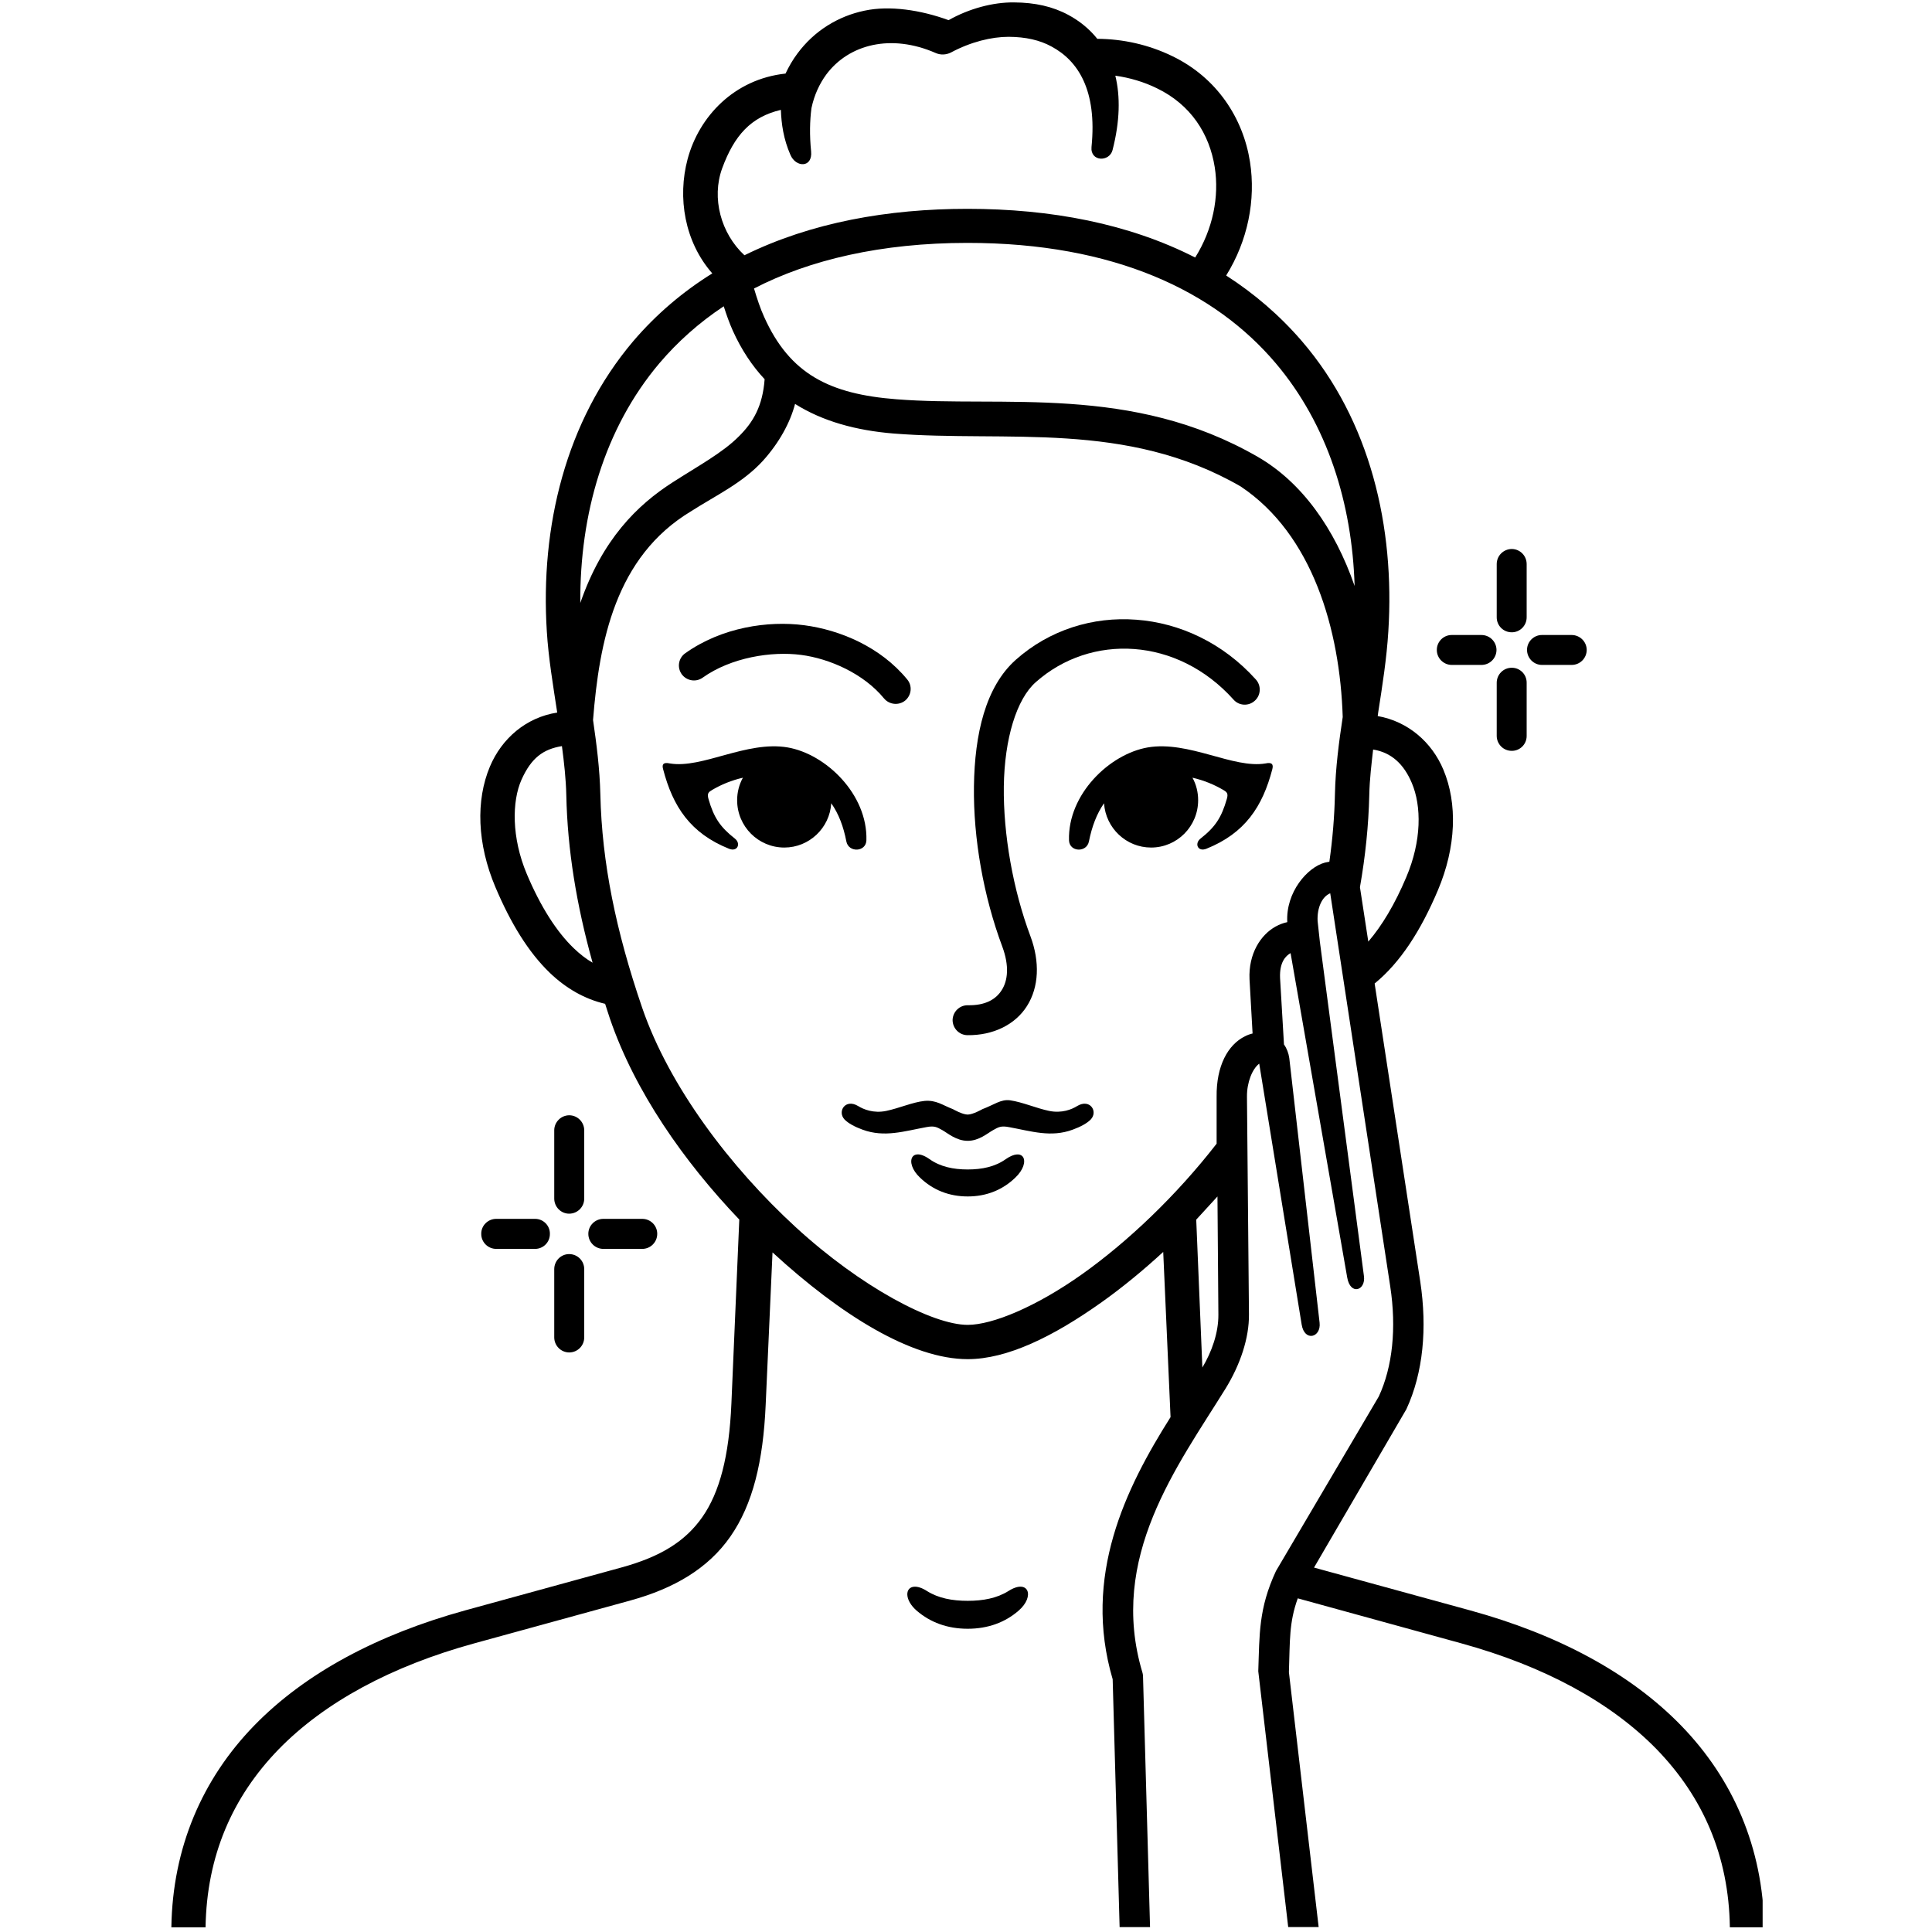<svg version="1.0" preserveAspectRatio="xMidYMid meet" height="500" viewBox="0 0 375 375" zoomAndPan="magnify" width="500" xmlns:xlink="http://www.w3.org/1999/xlink" xmlns="http://www.w3.org/2000/svg"><defs><clipPath id="41d8741a7b"><path clip-rule="nonzero" d="M 33.125 0 L 342.125 0 L 342.125 375 L 33.125 375 Z M 33.125 0"></path></clipPath></defs><path fill-rule="nonzero" fill-opacity="1" d="M 178.082 224.066 C 177.602 224.09 177.258 224.293 177.074 224.613 C 176.57 225.457 176.984 227.086 178.59 228.59 C 181.035 230.949 184.172 232.23 187.836 232.23 C 191.496 232.23 194.609 230.949 197.059 228.59 C 198.656 227.082 199.098 225.457 198.59 224.613 C 198.133 223.883 196.938 223.789 195.203 225 C 193.141 226.465 190.621 226.992 187.832 226.992 C 185.035 226.992 182.516 226.465 180.438 225 C 179.477 224.316 178.676 224.043 178.082 224.066 Z M 178.082 224.066" fill="#000000"></path><path fill-rule="nonzero" fill-opacity="1" d="M 166.566 214.684 C 164.07 213.18 162.492 215.738 163.91 217.273 C 164.621 218.027 165.945 218.734 167.41 219.262 C 171.668 220.84 175.516 219.555 179.773 218.781 C 181.398 218.461 181.855 218.781 182.934 219.375 C 183.984 219.973 185.637 221.434 187.832 221.434 C 190.027 221.434 191.652 219.973 192.727 219.375 C 193.801 218.781 194.258 218.461 195.887 218.781 C 200.145 219.555 203.992 220.84 208.223 219.262 C 209.688 218.734 211.016 218.027 211.727 217.273 C 213.168 215.738 211.566 213.18 209.07 214.684 C 208.039 215.332 206.117 216.129 203.645 215.629 C 201.199 215.125 198.449 213.914 196.07 213.57 C 194.281 213.32 192.957 214.434 190.688 215.285 C 190.688 215.285 188.84 216.34 187.828 216.34 C 186.793 216.34 184.961 215.285 184.961 215.285 C 182.973 214.531 181.715 213.477 179.449 213.688 C 177.18 213.918 174.457 215.129 171.992 215.633 C 169.547 216.133 167.621 215.332 166.566 214.684 Z M 166.566 214.684" fill="#000000"></path><g clip-path="url(#41d8741a7b)"><path fill-rule="nonzero" fill-opacity="1" d="M 236.309 232.234 L 236.488 255.152 C 236.512 258.738 235.188 262.398 233.379 265.438 L 232.188 236.734 Z M 266.523 145.484 C 270.098 146.059 272.5 148.344 274.035 151.984 C 275.934 156.465 275.957 163.191 272.957 170.258 C 270.738 175.516 268.242 179.68 265.586 182.766 L 263.965 172.203 C 265.02 166.188 265.637 160.238 265.777 154.316 C 265.836 151.203 266.23 148.113 266.523 145.484 Z M 109.07 144.82 C 109.488 148 109.848 151.18 109.918 154.312 C 110.145 164.965 111.887 175.605 115.02 186.859 C 113.785 186.145 112.574 185.207 111.383 184.066 C 108.082 180.906 104.945 176.039 102.246 169.633 C 99.273 162.566 99.363 155.523 101.215 151.359 C 103.117 147.105 105.43 145.414 109.07 144.82 Z M 154.32 78.402 C 159.699 81.789 166.176 83.551 173.457 84.148 C 195.457 85.883 218.504 81.562 240.797 94.41 C 254.781 103.723 260.094 122.246 260.621 139.172 C 259.887 144.043 259.219 149.055 259.109 154.18 C 259.016 158.523 258.652 162.867 258.031 167.258 C 257.73 167.328 257.465 167.352 257.141 167.438 C 253.797 168.328 249.539 173.156 249.859 178.988 C 249.082 179.148 248.324 179.445 247.613 179.832 C 244.707 181.434 242.305 185.094 242.531 190.078 L 243.125 200.602 C 242.621 200.719 242.121 200.898 241.637 201.148 C 238.316 202.797 236.074 206.91 236.145 212.883 L 236.145 221.988 C 228.34 232.047 218.93 240.992 210.055 247.305 C 201.172 253.613 192.656 257.156 187.828 257.156 C 181.004 257.156 167.113 249.816 154.453 238.199 C 141.773 226.559 129.895 210.918 124.633 195.57 C 119.527 180.637 116.828 167.418 116.527 154.18 C 116.41 149.238 115.793 144.43 115.109 139.75 C 116.32 124.539 119.434 108.074 134.129 99.242 C 138.863 96.199 144.133 93.773 148.09 89.43 C 151.207 85.977 153.363 82.066 154.32 78.402 Z M 140.477 59.449 C 141.004 61.098 141.57 62.699 142.234 64.18 C 143.906 67.887 145.992 71.016 148.414 73.605 C 148.027 78.84 146.195 81.953 143.402 84.715 C 140.242 87.895 135.551 90.41 130.531 93.641 C 123.688 98.031 116.914 104.68 112.637 117.035 C 112.52 99.879 117.262 83.188 127.996 70.496 C 131.5 66.375 135.641 62.652 140.477 59.449 Z M 187.789 47.145 C 216.305 47.145 235.809 56.547 247.617 70.5 C 257.668 82.363 262.449 97.758 262.93 113.738 C 259.059 102.582 252.695 93.617 244.137 88.676 C 219.602 74.52 194.676 79.137 173.98 77.496 C 161.094 76.488 153.312 72.672 148.305 61.48 C 147.57 59.863 146.949 57.988 146.355 55.996 C 157.094 50.438 171.051 47.145 187.789 47.145 Z M 204.082 9.023 C 209.254 11.785 212.965 17.508 211.863 28.508 C 211.586 31.41 215.32 31.477 215.941 29.145 C 217.383 23.543 217.469 18.719 216.484 14.691 C 219.258 15.082 222.008 15.883 224.562 17.137 C 231.133 20.316 234.754 25.965 235.781 32.461 C 236.68 38.18 235.418 44.516 231.984 49.984 C 219.121 43.422 204.035 40.535 187.785 40.535 C 172.355 40.535 157.453 43.168 144.496 49.547 C 139.922 45.316 138.07 38.434 140.172 32.672 C 142.527 26.27 145.754 22.695 151.57 21.324 C 151.66 24.023 152.074 26.996 153.43 30.082 C 154.5 32.555 157.754 32.598 157.434 29.375 C 157.117 26.195 157.184 23.41 157.504 20.984 C 158.051 18.398 159.082 16.246 160.363 14.484 C 164.781 8.543 172.996 6.527 181.582 10.273 C 182.543 10.715 183.645 10.664 184.582 10.188 C 188.43 8.125 192.461 7.145 195.773 7.145 C 199.098 7.164 201.812 7.785 204.082 9.023 Z M 184.121 3.914 C 178.699 1.93 172.676 1.035 167.828 2.066 C 162.633 3.141 158.008 6.023 154.777 10.395 C 153.887 11.582 153.129 12.887 152.469 14.281 C 142.512 15.355 135.688 22.605 133.469 30.859 C 131.461 38.359 132.875 46.938 138.254 53.066 C 132.625 56.566 127.453 60.91 122.918 66.215 C 109.758 81.742 104.859 102.281 106.137 122.547 C 106.457 127.738 107.352 133.02 108.156 138.309 C 102.137 139.242 97.395 143.312 95.086 148.805 C 92.34 155.344 92.59 163.758 96.16 172.199 C 99.094 179.125 102.523 184.801 106.762 188.867 C 109.875 191.84 113.488 193.926 117.453 194.84 C 117.773 195.801 118.051 196.734 118.387 197.719 C 123.215 211.832 132.738 225.457 143.496 236.715 L 141.965 272.395 C 141.527 282.75 139.648 289.684 136.336 294.445 C 133.012 299.199 128.184 302.172 120.609 304.25 L 90.277 312.578 C 73.387 317.242 59.285 324.68 49.281 334.988 C 39.277 345.305 33.488 358.613 33.262 374.098 L 39.898 374.098 C 40.125 360.195 45.113 348.805 54.043 339.582 C 62.992 330.391 75.973 323.395 92.039 318.98 L 122.367 310.652 C 130.809 308.32 137.426 304.48 141.773 298.234 C 146.125 291.973 148.137 283.668 148.617 272.664 L 149.945 243.09 C 163.266 255.328 177.023 263.812 187.832 263.812 C 195.473 263.812 204.402 259.469 213.879 252.723 C 217.84 249.906 221.844 246.617 225.781 243 L 227.203 275.062 C 218.461 288.898 210.086 305.961 215.969 325.945 L 217.316 374.047 L 223.223 374.047 L 221.867 325.656 C 221.867 325.309 221.844 324.988 221.754 324.672 C 215.023 302.301 228.578 284.531 237.848 269.574 C 240.754 264.867 242.473 259.676 242.422 255.102 L 242.035 212.836 C 242.016 210.043 243.086 207.461 244.414 206.453 L 252.652 257.094 C 253.199 260.5 256.453 259.625 256.133 256.746 L 250.25 205.383 C 250.113 204.422 249.773 203.504 249.219 202.727 L 248.461 189.852 C 248.324 186.742 249.566 185.527 250.5 185 L 261.492 247.961 C 262.109 251.512 265.109 250.477 264.742 247.711 L 256.18 182.758 L 255.746 178.762 C 255.625 176.219 256.59 174.047 258.195 173.387 L 269.844 249.699 C 271.078 257.773 270.301 265.297 267.621 271.059 L 247.664 304.934 C 244.273 312.227 244.48 317.234 244.23 324.391 L 250.039 374.039 L 255.949 374.039 L 250.176 324.578 C 250.387 318.375 250.199 314.945 251.895 310.238 L 283.645 318.973 C 299.691 323.387 312.648 330.383 321.598 339.574 C 330.52 348.797 335.562 360.184 335.766 374.09 L 342.43 374.09 C 342.195 358.605 336.359 345.297 326.355 334.98 C 316.375 324.695 302.301 317.234 285.406 312.59 L 255.051 304.266 L 272.977 273.527 C 276.27 266.41 277.023 257.773 275.68 248.809 L 266.816 190.898 C 271.832 186.805 275.789 180.605 279.09 172.809 C 282.66 164.371 282.91 155.977 280.168 149.414 C 277.922 144.039 273.273 140.016 267.414 138.988 C 267.438 138.762 267.48 138.531 267.504 138.305 C 268.328 133.039 269.156 127.758 269.473 122.566 C 270.758 102.281 265.973 81.652 252.695 66.215 C 248.348 61.168 243.402 56.953 238 53.477 C 242.215 46.688 243.773 38.793 242.625 31.434 C 241.301 22.945 236.223 15.105 227.59 10.918 C 222.941 8.652 217.926 7.559 212.988 7.535 C 211.453 5.613 209.527 4.055 207.355 2.891 C 204.332 1.262 200.879 0.488 196.824 0.469 C 192.773 0.418 188.109 1.656 184.121 3.914 Z M 184.121 3.914" fill="#000000"></path></g><path fill-rule="nonzero" fill-opacity="1" d="M 130.016 148.184 C 128.73 147.906 128.453 148.363 128.707 149.285 C 130.605 156.605 134.039 161.746 141.5 164.742 C 143.152 165.406 143.859 163.734 142.645 162.773 C 139.785 160.531 138.551 158.68 137.52 155.094 C 137.199 153.969 137.543 153.719 138.301 153.285 C 139.969 152.301 141.988 151.457 144.199 150.953 C 143.465 152.273 143.078 153.785 143.078 155.316 C 143.078 160.395 147.172 164.508 152.238 164.508 C 157.043 164.508 161.047 160.738 161.344 155.91 C 162.785 157.949 163.723 160.441 164.277 163.324 C 164.711 165.543 168.105 165.402 168.168 163.094 C 168.418 154.18 160.316 146.359 152.879 145.074 C 144.891 143.723 136.309 149.238 130.016 148.184 Z M 130.016 148.184" fill="#000000"></path><path fill-rule="nonzero" fill-opacity="1" d="M 245.629 148.184 C 246.91 147.906 247.188 148.363 246.961 149.285 C 245.055 156.605 241.625 161.746 234.16 164.742 C 232.488 165.406 231.805 163.734 233.016 162.773 C 235.879 160.531 237.09 158.68 238.121 155.094 C 238.457 153.969 238.121 153.719 237.363 153.285 C 235.672 152.301 233.676 151.457 231.457 150.953 C 232.191 152.273 232.559 153.785 232.559 155.316 C 232.559 160.395 228.48 164.508 223.426 164.508 C 218.602 164.508 214.613 160.738 214.293 155.91 C 212.871 157.949 211.938 160.441 211.359 163.324 C 210.926 165.543 207.562 165.402 207.492 163.094 C 207.242 154.18 215.344 146.359 222.785 145.074 C 230.77 143.723 239.355 149.238 245.629 148.184 Z M 245.629 148.184" fill="#000000"></path><path fill-rule="nonzero" fill-opacity="1" d="M 197.168 128.062 C 191.289 133.297 189.18 142.473 189.043 152.598 C 188.902 162.727 190.895 173.98 194.555 183.766 C 195.934 187.496 195.613 190.328 194.445 192.164 C 193.301 193.992 191.242 195.18 187.855 195.117 C 186.25 195.094 184.949 196.375 184.898 197.973 C 184.898 199.574 186.16 200.902 187.762 200.926 C 192.727 200.996 197.055 198.91 199.348 195.25 C 201.656 191.594 201.863 186.695 200.012 181.738 C 196.621 172.684 194.727 161.953 194.84 152.648 C 194.973 143.363 197.312 135.699 201.043 132.406 C 211.734 122.914 228.508 123.621 239.426 135.793 C 240.48 137.004 242.34 137.113 243.547 136.02 C 244.738 134.965 244.848 133.117 243.777 131.906 C 237.344 124.746 228.941 120.902 220.543 120.285 C 212.137 119.645 203.715 122.246 197.168 128.062 Z M 197.168 128.062" fill="#000000"></path><path fill-rule="nonzero" fill-opacity="1" d="M 132.965 126.824 C 131.684 127.758 131.387 129.562 132.324 130.867 C 133.262 132.148 135.051 132.465 136.355 131.555 C 141.895 127.598 149.77 126.367 155.488 127.117 C 161.012 127.832 167.664 130.758 171.605 135.586 C 172.637 136.797 174.465 136.977 175.699 135.973 C 176.934 134.938 177.125 133.113 176.09 131.879 C 170.895 125.547 163.043 122.27 156.086 121.355 C 149.098 120.441 140.082 121.742 132.965 126.824 Z M 132.965 126.824" fill="#000000"></path><path fill-rule="nonzero" fill-opacity="1" d="M 177.508 307.977 C 175.629 308.047 175.516 310.539 177.941 312.641 C 180.574 314.906 183.895 316.141 187.832 316.141 C 191.746 316.141 195.086 314.906 197.695 312.641 C 200.949 309.848 199.641 306.328 195.727 308.824 C 193.508 310.215 190.809 310.719 187.832 310.719 C 184.828 310.719 182.152 310.215 179.934 308.824 C 178.949 308.184 178.121 307.953 177.508 307.977 Z M 177.508 307.977" fill="#000000"></path><path fill-rule="nonzero" fill-opacity="1" d="M 96.324 236.578 C 94.719 236.578 93.391 237.879 93.41 239.48 C 93.391 241.102 94.715 242.41 96.324 242.41 L 103.852 242.41 C 105.453 242.41 106.758 241.105 106.734 239.48 C 106.758 237.879 105.453 236.578 103.852 236.578 Z M 96.324 236.578" fill="#000000"></path><path fill-rule="nonzero" fill-opacity="1" d="M 117.125 236.578 C 115.504 236.578 114.195 237.879 114.195 239.48 C 114.195 241.102 115.5 242.41 117.125 242.41 L 124.656 242.41 C 126.262 242.41 127.57 241.105 127.57 239.48 C 127.57 237.879 126.266 236.578 124.656 236.578 Z M 117.125 236.578" fill="#000000"></path><path fill-rule="nonzero" fill-opacity="1" d="M 110.469 243.418 C 108.863 243.418 107.578 244.738 107.578 246.344 L 107.578 259.582 C 107.578 261.184 108.863 262.492 110.469 262.512 C 112.09 262.512 113.398 261.211 113.398 259.582 L 113.398 246.344 C 113.398 244.715 112.09 243.418 110.469 243.418 Z M 110.469 243.418" fill="#000000"></path><path fill-rule="nonzero" fill-opacity="1" d="M 110.469 216.473 C 108.887 216.496 107.602 217.777 107.578 219.355 L 107.578 232.645 C 107.578 234.242 108.863 235.574 110.469 235.574 C 112.09 235.574 113.398 234.27 113.398 232.645 L 113.398 219.355 C 113.371 217.754 112.066 216.473 110.469 216.473 Z M 110.469 216.473" fill="#000000"></path><path fill-rule="nonzero" fill-opacity="1" d="M 281.77 123.254 C 280.172 123.254 278.887 124.559 278.887 126.133 C 278.867 127.738 280.172 129.047 281.77 129.062 L 287.539 129.062 C 289.168 129.062 290.469 127.762 290.469 126.133 C 290.449 124.535 289.148 123.254 287.539 123.254 Z M 281.77 123.254" fill="#000000"></path><path fill-rule="nonzero" fill-opacity="1" d="M 299.277 123.254 C 297.699 123.254 296.395 124.559 296.395 126.133 C 296.395 127.738 297.68 129.047 299.277 129.062 L 305.051 129.062 C 306.672 129.062 307.98 127.762 307.98 126.133 C 307.961 124.535 306.648 123.254 305.051 123.254 Z M 299.277 123.254" fill="#000000"></path><path fill-rule="nonzero" fill-opacity="1" d="M 293.418 129.613 C 291.82 129.613 290.535 130.895 290.512 132.492 L 290.512 142.859 C 290.535 144.457 291.82 145.738 293.418 145.738 C 295.023 145.762 296.324 144.457 296.324 142.859 L 296.324 132.492 C 296.324 130.895 295.023 129.59 293.418 129.613 Z M 293.418 129.613" fill="#000000"></path><path fill-rule="nonzero" fill-opacity="1" d="M 293.418 106.559 C 291.797 106.582 290.512 107.883 290.512 109.488 L 290.512 119.824 C 290.512 121.426 291.797 122.727 293.418 122.727 C 295.023 122.746 296.324 121.426 296.324 119.824 L 296.324 109.488 C 296.324 107.859 295.023 106.559 293.418 106.559 Z M 293.418 106.559" fill="#000000"></path></svg>